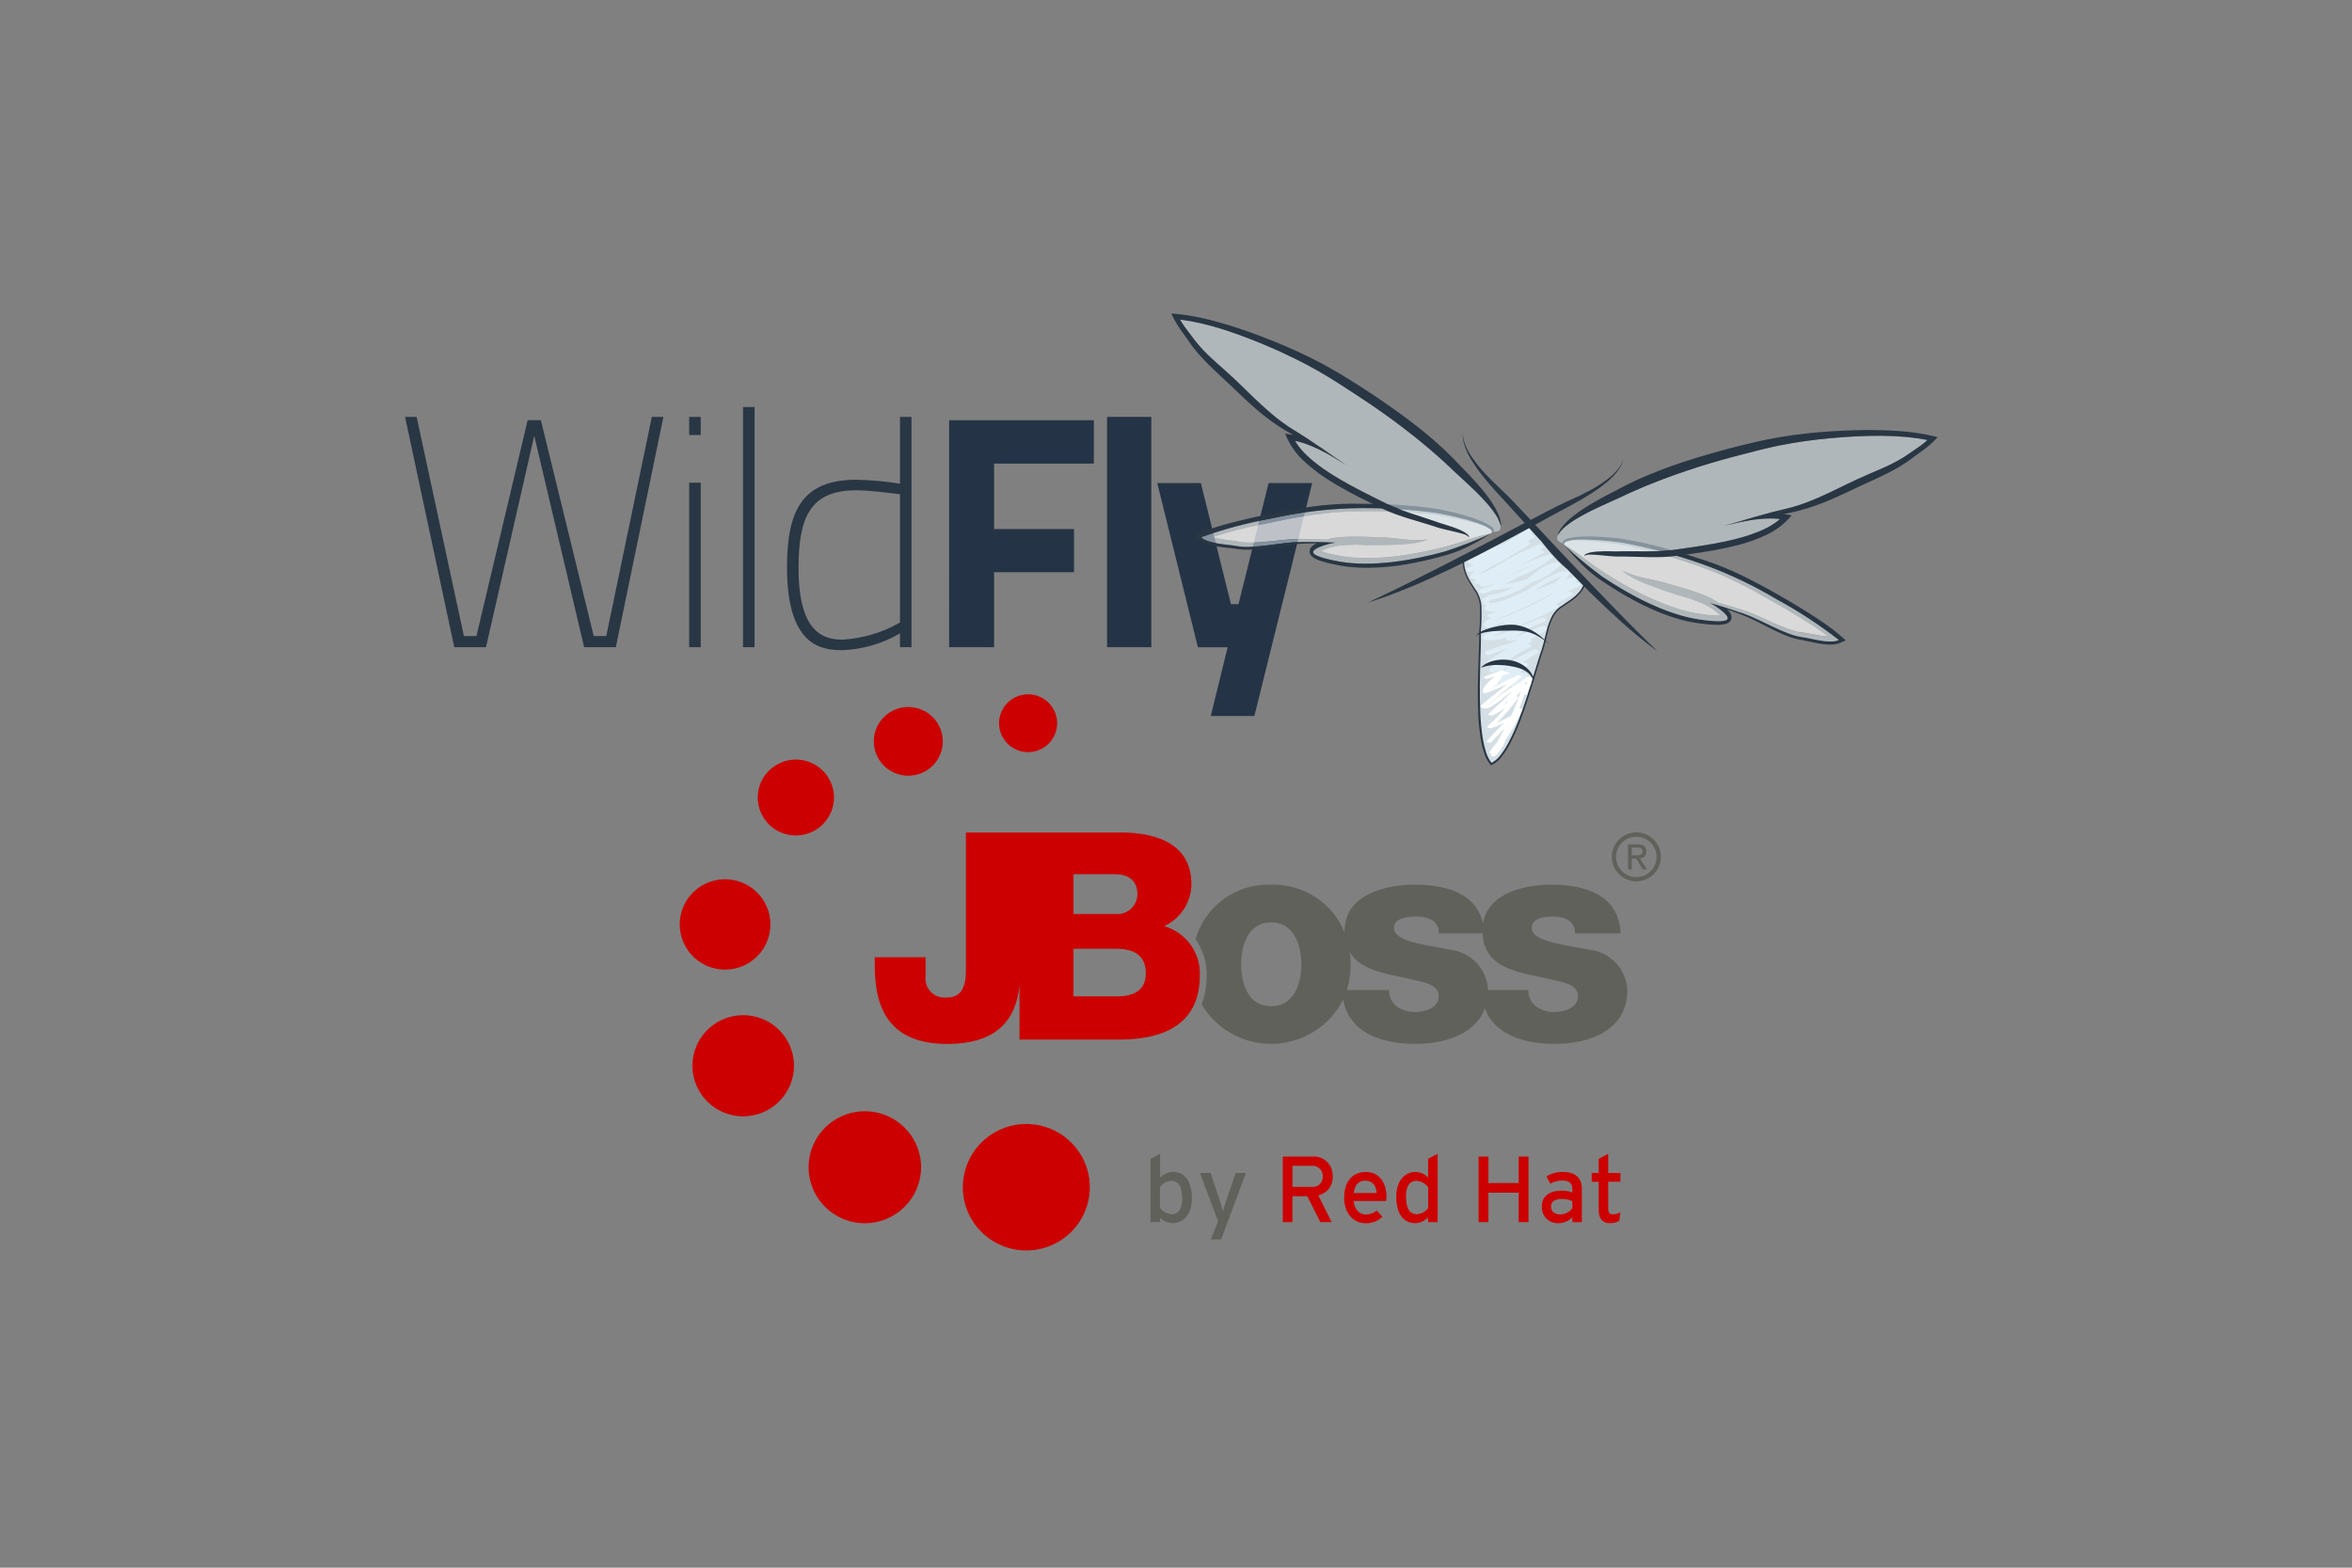 <svg width="180" height="120" viewBox="0 0 180 120" fill="none" xmlns="http://www.w3.org/2000/svg">
<rect x="0" y="0" width="180" height="120" fill="#808080" stroke="none"/>
<path d="M100.889 91.495L101.914 93.546H101.046L100.046 91.563H98.911V93.549H98.173V88.529H100.375C100.584 88.505 100.795 88.526 100.994 88.592C101.193 88.657 101.376 88.765 101.529 88.907C101.683 89.05 101.804 89.224 101.883 89.417C101.963 89.611 101.999 89.819 101.99 90.028C102.017 90.364 101.919 90.698 101.717 90.968C101.514 91.238 101.22 91.425 100.889 91.495V91.495ZM100.378 89.237H98.914V90.851H100.378C100.49 90.865 100.603 90.855 100.71 90.82C100.817 90.786 100.915 90.728 100.997 90.651C101.079 90.574 101.142 90.48 101.183 90.376C101.224 90.271 101.241 90.159 101.233 90.047C101.239 89.936 101.222 89.824 101.18 89.72C101.139 89.616 101.076 89.522 100.994 89.446C100.913 89.369 100.816 89.31 100.709 89.275C100.603 89.239 100.49 89.227 100.378 89.239V89.237ZM106.084 91.929H103.594C103.674 92.652 104.082 92.965 104.541 92.965C104.84 92.96 105.129 92.854 105.359 92.664L105.797 93.137C105.626 93.304 105.422 93.433 105.199 93.519C104.975 93.604 104.737 93.642 104.498 93.632C103.618 93.632 102.869 92.922 102.869 91.675C102.869 90.4 103.543 89.71 104.519 89.71C105.588 89.71 106.106 90.577 106.106 91.595C106.106 91.727 106.091 91.85 106.084 91.929V91.929ZM104.469 90.373C103.974 90.373 103.669 90.716 103.607 91.318H105.358C105.326 90.803 105.079 90.373 104.469 90.373ZM109.291 93.549V93.19C109.033 93.458 108.68 93.615 108.308 93.628C107.497 93.628 106.858 93.04 106.858 91.605C106.858 90.315 107.562 89.706 108.344 89.706C108.523 89.71 108.699 89.751 108.862 89.825C109.025 89.899 109.171 90.005 109.292 90.136V88.701L110.024 88.321V93.549H109.291ZM109.298 90.882C109.196 90.741 109.065 90.624 108.913 90.538C108.761 90.453 108.592 90.401 108.418 90.387C107.887 90.387 107.6 90.785 107.6 91.582C107.6 92.529 107.902 92.944 108.447 92.944C108.616 92.931 108.78 92.882 108.927 92.799C109.075 92.717 109.202 92.603 109.301 92.466L109.298 90.882ZM116.224 93.549V91.297H113.912V93.549H113.159V88.529H113.912V90.557H116.224V88.529H116.977V93.55L116.224 93.549ZM120.334 93.549V93.176C120.064 93.457 119.692 93.619 119.302 93.628C119.129 93.641 118.957 93.617 118.794 93.558C118.632 93.499 118.484 93.407 118.361 93.287C118.237 93.167 118.141 93.022 118.078 92.862C118.015 92.702 117.987 92.53 117.995 92.358C117.995 91.519 118.641 91.139 119.495 91.139C119.782 91.129 120.068 91.177 120.334 91.283V91.003C120.334 90.594 120.083 90.365 119.624 90.365C119.281 90.355 118.941 90.438 118.641 90.604L118.354 90.047C118.742 89.811 119.191 89.694 119.646 89.71C120.486 89.71 121.06 90.118 121.06 90.972V93.553L120.334 93.549ZM120.334 91.943C120.065 91.82 119.77 91.763 119.474 91.777C119 91.777 118.698 91.993 118.698 92.335C118.698 92.707 118.938 92.959 119.423 92.959C119.601 92.953 119.776 92.907 119.934 92.824C120.092 92.741 120.229 92.624 120.334 92.481V91.944V91.943ZM123.923 93.455C123.7 93.573 123.45 93.632 123.198 93.627C122.674 93.627 122.35 93.308 122.35 92.631V90.459H121.813V89.785H122.35V88.706L123.076 88.319V89.782H124.009V90.456H123.076V92.499C123.076 92.851 123.19 92.951 123.463 92.951C123.655 92.946 123.842 92.894 124.009 92.801L123.923 93.455ZM89.09 70.894C89.706 70.613 90.23 70.163 90.6 69.597C90.97 69.031 91.171 68.373 91.18 67.698C91.18 64.388 88.178 63.676 85.443 63.723H73.923V74.291C73.923 75.826 73.388 76.357 72.434 76.357C72.216 76.38 71.996 76.353 71.79 76.279C71.583 76.205 71.396 76.086 71.243 75.93C71.089 75.774 70.972 75.586 70.902 75.379C70.831 75.172 70.808 74.952 70.834 74.736V73.272H66.945V73.957C66.945 77.492 68.305 79.909 72.502 79.909C75.93 79.909 77.742 78.395 78.022 75.398V79.576H85.646C89.046 79.576 91.826 78.423 91.826 74.648C91.856 73.808 91.603 72.981 91.108 72.301C90.612 71.62 89.901 71.125 89.09 70.894V70.894ZM82.155 66.918H85.355C86.223 66.918 87.046 67.298 87.046 68.451C87.043 68.664 86.997 68.874 86.909 69.068C86.821 69.263 86.694 69.436 86.535 69.579C86.376 69.721 86.189 69.829 85.986 69.895C85.783 69.962 85.568 69.986 85.355 69.965H82.155V66.918ZM85.466 76.269H82.155V72.625H85.466C86.712 72.625 87.69 73.093 87.69 74.489C87.69 75.801 86.778 76.269 85.466 76.269ZM83.406 90.864C83.403 89.907 83.116 88.972 82.58 88.178C82.045 87.383 81.285 86.765 80.396 86.4C79.508 86.036 78.531 85.942 77.589 86.13C76.647 86.318 75.782 86.78 75.103 87.457C74.425 88.135 73.963 88.998 73.777 89.937C73.59 90.875 73.687 91.848 74.055 92.732C74.423 93.616 75.046 94.372 75.845 94.903C76.644 95.435 77.583 95.719 78.544 95.719C79.835 95.717 81.072 95.204 81.984 94.294C82.895 93.384 83.407 92.15 83.406 90.864V90.864ZM70.492 89.333C70.489 88.485 70.234 87.658 69.759 86.955C69.284 86.251 68.611 85.704 67.824 85.382C67.037 85.06 66.172 84.977 65.338 85.144C64.504 85.311 63.739 85.721 63.138 86.321C62.538 86.921 62.129 87.685 61.964 88.516C61.799 89.348 61.885 90.209 62.211 90.992C62.538 91.774 63.089 92.443 63.797 92.914C64.504 93.384 65.336 93.636 66.186 93.636C66.753 93.635 67.314 93.523 67.837 93.306C68.359 93.09 68.835 92.772 69.234 92.373C69.634 91.973 69.951 91.499 70.167 90.977C70.383 90.456 70.493 89.897 70.492 89.333V89.333ZM60.766 81.564C60.763 80.799 60.532 80.051 60.103 79.417C59.674 78.782 59.066 78.288 58.355 77.997C57.644 77.707 56.863 77.632 56.11 77.784C55.357 77.935 54.666 78.305 54.124 78.847C53.581 79.39 53.213 80.08 53.065 80.831C52.916 81.582 52.994 82.359 53.289 83.066C53.584 83.772 54.083 84.376 54.722 84.801C55.361 85.225 56.112 85.451 56.881 85.451C57.392 85.45 57.899 85.349 58.371 85.153C58.843 84.958 59.272 84.671 59.633 84.31C59.993 83.949 60.279 83.521 60.474 83.049C60.668 82.578 60.767 82.073 60.766 81.564V81.564ZM58.961 70.751C58.959 70.068 58.753 69.4 58.37 68.834C57.988 68.266 57.445 67.825 56.81 67.565C56.176 67.305 55.478 67.239 54.806 67.373C54.133 67.508 53.516 67.838 53.032 68.322C52.548 68.806 52.218 69.423 52.086 70.093C51.953 70.763 52.023 71.458 52.286 72.089C52.549 72.72 52.994 73.259 53.565 73.638C54.135 74.017 54.806 74.219 55.492 74.219C55.949 74.219 56.401 74.129 56.822 73.954C57.244 73.78 57.626 73.524 57.949 73.202C58.271 72.88 58.526 72.498 58.7 72.077C58.873 71.656 58.962 71.206 58.961 70.751V70.751ZM63.826 61.041C63.824 60.467 63.652 59.906 63.331 59.429C63.01 58.952 62.554 58.58 62.021 58.361C61.487 58.143 60.901 58.086 60.336 58.199C59.77 58.312 59.251 58.589 58.844 58.995C58.437 59.402 58.16 59.92 58.048 60.483C57.936 61.047 57.994 61.63 58.215 62.161C58.436 62.691 58.809 63.145 59.289 63.464C59.769 63.783 60.332 63.953 60.909 63.953C61.683 63.952 62.425 63.644 62.972 63.098C63.519 62.552 63.826 61.812 63.826 61.041V61.041ZM72.153 56.74C72.151 56.221 71.995 55.713 71.704 55.282C71.413 54.85 71 54.514 70.518 54.317C70.035 54.119 69.504 54.068 68.993 54.17C68.481 54.273 68.012 54.524 67.643 54.892C67.275 55.26 67.024 55.728 66.923 56.238C66.822 56.748 66.874 57.276 67.075 57.757C67.275 58.237 67.613 58.647 68.047 58.935C68.481 59.224 68.991 59.378 69.513 59.378C69.86 59.378 70.204 59.31 70.525 59.177C70.846 59.044 71.137 58.85 71.382 58.605C71.628 58.36 71.822 58.069 71.954 57.749C72.086 57.429 72.154 57.086 72.153 56.74V56.74ZM80.902 55.352C80.901 54.915 80.769 54.487 80.524 54.124C80.278 53.762 79.931 53.479 79.524 53.313C79.118 53.147 78.671 53.105 78.241 53.191C77.81 53.278 77.415 53.49 77.105 53.8C76.796 54.11 76.585 54.505 76.501 54.934C76.416 55.364 76.461 55.808 76.63 56.212C76.8 56.616 77.085 56.961 77.451 57.203C77.817 57.445 78.246 57.574 78.686 57.573C78.978 57.572 79.266 57.514 79.536 57.402C79.805 57.29 80.05 57.126 80.256 56.92C80.462 56.714 80.625 56.469 80.736 56.2C80.847 55.931 80.903 55.643 80.902 55.352V55.352Z" fill="#CC0000"/>
<path d="M121.611 72.694C119.877 72.318 117.228 72.118 117.228 71.028C117.228 70.231 118.231 70.162 118.851 70.162C119.27 70.145 119.685 70.245 120.051 70.45C120.214 70.558 120.345 70.707 120.431 70.883C120.516 71.058 120.553 71.253 120.537 71.448H124.028C123.894 68.452 121.248 67.718 118.718 67.718C116.611 67.718 113.873 68.373 113.495 70.691C112.977 68.33 110.588 67.718 108.288 67.718C106.02 67.718 102.901 68.474 102.901 71.25C102.901 71.299 102.908 71.341 102.909 71.389C102.461 70.276 101.681 69.326 100.674 68.67C99.667 68.013 98.481 67.681 97.278 67.718C95.984 67.668 94.71 68.053 93.661 68.81C92.612 69.567 91.849 70.653 91.493 71.894C92.064 72.698 92.363 73.663 92.346 74.648C92.357 75.409 92.226 76.166 91.959 76.879C92.522 77.83 93.331 78.613 94.303 79.145C95.274 79.677 96.372 79.939 97.48 79.902C98.588 79.866 99.665 79.533 100.599 78.938C101.534 78.343 102.29 77.509 102.788 76.523C103.281 79.137 105.841 79.906 108.348 79.906C110.504 79.906 112.884 79.2 113.636 77.2C114.416 79.272 116.734 79.906 119.01 79.906C121.61 79.906 124.545 78.886 124.545 75.798C124.51 75.016 124.195 74.273 123.656 73.703C123.118 73.134 122.392 72.775 121.611 72.694V72.694ZM97.28 77.023C95.52 77.023 94.988 75.293 94.988 73.825C94.988 72.358 95.522 70.604 97.28 70.604C99.037 70.604 99.591 72.362 99.591 73.825C99.591 75.289 99.035 77.023 97.28 77.023ZM108.328 77.465C107.83 77.483 107.339 77.343 106.926 77.066C106.726 76.917 106.566 76.723 106.457 76.499C106.349 76.275 106.296 76.029 106.303 75.78H103.077C103.273 75.147 103.371 74.487 103.37 73.825C103.368 73.509 103.344 73.195 103.299 72.883C104.183 74.406 106.401 74.556 108.259 75.024C108.923 75.178 110.103 75.359 110.103 76.244C110.105 77.157 109.058 77.465 108.328 77.465V77.465ZM118.988 77.465C118.491 77.483 118.001 77.343 117.588 77.066C117.388 76.917 117.228 76.722 117.119 76.499C117.011 76.275 116.958 76.028 116.964 75.78H113.885C113.846 75.001 113.529 74.262 112.991 73.696C112.453 73.13 111.729 72.774 110.951 72.693C109.218 72.317 106.684 72.118 106.684 71.027C106.684 70.23 107.804 70.161 108.423 70.161C108.842 70.144 109.257 70.244 109.623 70.449C109.786 70.557 109.917 70.706 110.003 70.882C110.088 71.057 110.125 71.252 110.109 71.447H113.461C113.596 74.355 116.597 74.436 118.924 75.025C119.588 75.178 120.764 75.359 120.764 76.245C120.765 77.157 119.72 77.465 118.988 77.465V77.465ZM124.885 65.72H125.222L125.725 66.553H126.053L125.506 65.707C125.574 65.707 125.641 65.693 125.703 65.666C125.765 65.639 125.821 65.6 125.867 65.55C125.913 65.501 125.949 65.443 125.972 65.38C125.995 65.316 126.005 65.249 126 65.182C126 64.799 125.778 64.634 125.325 64.634H124.593V66.553H124.883L124.885 65.72ZM124.885 65.471V64.875H125.285C125.483 64.875 125.704 64.921 125.704 65.159C125.704 65.454 125.483 65.471 125.237 65.471H124.885Z" fill="#61615C"/>
<path d="M127.113 65.597C127.111 65.968 127 66.329 126.792 66.637C126.585 66.945 126.29 67.184 125.946 67.325C125.602 67.466 125.224 67.502 124.859 67.429C124.494 67.356 124.159 67.176 123.897 66.914C123.634 66.651 123.456 66.317 123.384 65.954C123.311 65.59 123.349 65.213 123.492 64.871C123.635 64.529 123.876 64.236 124.186 64.031C124.495 63.825 124.859 63.715 125.231 63.715C125.479 63.716 125.724 63.764 125.953 63.859C126.181 63.954 126.389 64.093 126.564 64.267C126.738 64.442 126.877 64.65 126.971 64.878C127.065 65.106 127.113 65.35 127.113 65.597V65.597ZM125.231 64.05C124.924 64.049 124.624 64.139 124.368 64.308C124.112 64.477 123.913 64.718 123.795 65C123.677 65.282 123.645 65.593 123.704 65.893C123.763 66.193 123.911 66.469 124.127 66.686C124.344 66.902 124.62 67.05 124.921 67.11C125.222 67.17 125.534 67.14 125.818 67.024C126.101 66.907 126.344 66.709 126.515 66.455C126.686 66.201 126.777 65.903 126.777 65.597C126.778 65.394 126.739 65.193 126.662 65.005C126.584 64.817 126.471 64.646 126.327 64.502C126.183 64.359 126.013 64.244 125.825 64.166C125.637 64.088 125.435 64.047 125.231 64.047V64.05ZM89.73 93.627C89.551 93.622 89.375 93.582 89.212 93.508C89.049 93.434 88.903 93.329 88.782 93.197V93.549H88.05V88.701L88.782 88.321V90.141C89.04 89.873 89.393 89.716 89.766 89.703C90.577 89.703 91.215 90.291 91.215 91.726C91.215 93.018 90.512 93.627 89.73 93.627V93.627ZM89.629 90.387C89.46 90.4 89.296 90.449 89.149 90.531C89.001 90.614 88.874 90.728 88.775 90.865V92.452C88.877 92.593 89.009 92.71 89.16 92.795C89.312 92.881 89.481 92.932 89.655 92.946C90.186 92.946 90.474 92.548 90.474 91.751C90.476 90.803 90.175 90.387 89.629 90.387V90.387ZM93.454 94.875H92.672L93.217 93.477L91.831 89.784H92.642L93.26 91.627C93.374 91.957 93.547 92.516 93.59 92.723C93.654 92.502 93.812 91.964 93.927 91.641L94.567 89.784H95.35L93.454 94.875Z" fill="#61615C"/>
<path d="M31.886 31.912L35.502 48.684H36.462L40.382 32.164H41.393L45.438 48.684H46.398L49.886 31.912H50.771L47.13 49.541H44.704L40.886 33.347L37.194 49.541H34.766L31 31.912H31.886ZM52.742 31.912H53.627V33.297H52.742V31.912ZM52.742 36.948H53.627V49.539H52.742V36.948ZM56.863 31.156H57.748V49.541H56.863V31.156ZM69.757 49.541H68.877V48.483C67.546 49.262 66.044 49.703 64.502 49.767C62.934 49.767 60.23 49.541 60.23 43.421C60.23 39.089 61.393 36.722 65.539 36.722C66.657 36.747 67.772 36.848 68.877 37.024V31.912H69.757V49.541ZM68.877 47.652V37.83C68.219 37.755 66.525 37.528 65.539 37.528C61.949 37.528 61.114 39.669 61.114 43.496C61.114 48.508 63.086 48.961 64.502 48.961C66.041 48.868 67.537 48.419 68.873 47.652H68.877Z" fill="#293644"/>
<path d="M72.638 32.164H83.713V35.488H76.077V40.499H82.196V43.798H76.077V49.541H72.637L72.638 32.164ZM84.723 31.912H88.111V49.541H84.723V31.912ZM91.903 36.974L94.204 46.242H94.785L97.086 36.974H100.423L95.999 54.804H92.662L93.951 49.545H91.676L88.566 36.974H91.903Z" fill="#243446"/>
<path opacity="0.7" d="M113.152 40.118C112.709 39.989 112.262 39.876 111.812 39.779C111.586 39.726 111.359 39.678 111.131 39.635C110.904 39.588 110.676 39.544 110.448 39.502C110.335 39.483 110.219 39.462 110.109 39.445L109.765 39.4C109.533 39.369 109.298 39.334 109.069 39.314C108.841 39.294 108.61 39.265 108.376 39.249L107.677 39.198C107.209 39.175 106.74 39.15 106.268 39.141C106.033 39.133 105.797 39.13 105.561 39.128C105.325 39.126 105.089 39.122 104.852 39.128C104.381 39.128 103.898 39.137 103.433 39.149L102.713 39.18L102.013 39.234L101.306 39.308C101.066 39.335 100.834 39.368 100.598 39.397C100.126 39.464 99.654 39.539 99.181 39.623C98.709 39.706 98.236 39.797 97.761 39.895C96.809 40.085 95.857 40.284 94.912 40.515C94.438 40.631 93.967 40.754 93.502 40.891C93.262 40.962 93.022 41.036 92.782 41.118C92.869 41.144 92.958 41.168 93.049 41.188C93.379 41.263 93.729 41.306 94.089 41.354C94.268 41.377 94.45 41.403 94.637 41.433L94.906 41.483L95.023 41.5L95.146 41.514C95.489 41.54 95.834 41.542 96.177 41.52C96.877 41.483 97.585 41.391 98.299 41.32C98.656 41.286 99.019 41.254 99.382 41.248C99.569 41.248 99.741 41.253 99.921 41.255L100.453 41.266C100.809 41.276 101.163 41.288 101.517 41.306H101.534C101.562 41.298 101.591 41.288 101.619 41.281L101.707 41.257L101.803 41.234C101.868 41.217 101.932 41.207 101.996 41.193C102.123 41.17 102.249 41.152 102.373 41.138C102.624 41.111 102.871 41.097 103.116 41.089C103.604 41.074 104.083 41.083 104.561 41.095C105.038 41.107 105.509 41.121 105.979 41.142C106.449 41.164 106.917 41.231 107.386 41.28C107.851 41.336 108.321 41.354 108.789 41.332L109.307 41.304L108.817 41.452C108.481 41.543 108.137 41.602 107.79 41.629C107.446 41.663 107.101 41.684 106.755 41.699C106.061 41.728 105.365 41.735 104.665 41.726C104.388 41.72 104.105 41.71 103.83 41.691C103.377 41.694 102.923 41.72 102.473 41.771C102.363 41.786 102.254 41.804 102.146 41.825C102.093 41.838 102.041 41.848 101.986 41.862L101.906 41.883L101.826 41.907C101.614 41.968 101.406 42.042 101.203 42.13C101.165 42.146 101.128 42.166 101.093 42.183C101.173 42.216 101.253 42.246 101.344 42.275C101.553 42.34 101.778 42.394 102.004 42.444C102.344 42.517 102.687 42.578 103.033 42.625C103.138 42.637 103.259 42.651 103.372 42.663C103.83 42.707 104.291 42.726 104.752 42.72C105.213 42.716 105.675 42.693 106.134 42.652C107.051 42.569 107.963 42.436 108.865 42.253C109.315 42.162 109.761 42.062 110.203 41.952L110.534 41.867L110.86 41.779C111.086 41.722 111.289 41.656 111.504 41.596C111.931 41.464 112.357 41.319 112.793 41.181C113.228 41.038 113.671 40.92 114.121 40.828L114.157 40.772C114.198 40.673 114.141 40.57 114.014 40.468C113.94 40.42 113.863 40.378 113.782 40.343C113.576 40.257 113.366 40.181 113.152 40.118V40.118ZM121.973 43.284C122.157 43.409 122.329 43.535 122.527 43.66L122.808 43.846L123.095 44.031C123.479 44.275 123.87 44.51 124.269 44.737C125.067 45.194 125.89 45.606 126.734 45.973C127.157 46.157 127.589 46.321 128.024 46.473C128.459 46.623 128.903 46.749 129.352 46.851C129.464 46.875 129.577 46.903 129.686 46.921C129.795 46.94 129.912 46.963 130.03 46.982C130.253 47.017 130.491 47.049 130.719 47.074C130.947 47.098 131.18 47.117 131.399 47.12C131.492 47.12 131.582 47.12 131.665 47.113C131.637 47.083 131.608 47.055 131.578 47.027C131.414 46.88 131.24 46.745 131.058 46.621L130.986 46.571L130.921 46.528C130.877 46.498 130.83 46.472 130.785 46.443C130.688 46.389 130.591 46.338 130.492 46.289C130.29 46.191 130.078 46.103 129.862 46.019C129.646 45.934 129.444 45.859 129.231 45.787C128.961 45.717 128.692 45.64 128.425 45.557C127.761 45.348 127.103 45.12 126.451 44.875C126.127 44.753 125.807 44.622 125.491 44.482C125.171 44.348 124.864 44.184 124.574 43.992L124.156 43.698L124.636 43.887C125.073 44.055 125.523 44.186 125.982 44.279C126.442 44.379 126.908 44.465 127.361 44.59C127.815 44.716 128.266 44.855 128.721 44.989C129.177 45.123 129.637 45.269 130.094 45.438C130.324 45.522 130.554 45.612 130.782 45.717C130.897 45.77 131.01 45.826 131.124 45.889C131.181 45.921 131.237 45.952 131.293 45.987L131.377 46.04L131.453 46.09C131.478 46.106 131.502 46.124 131.526 46.14L131.542 46.144C131.885 46.239 132.225 46.339 132.565 46.442L133.074 46.601C133.244 46.655 133.409 46.703 133.586 46.76C133.933 46.881 134.264 47.023 134.592 47.168C135.248 47.46 135.889 47.77 136.542 48.025C136.861 48.154 137.188 48.261 137.522 48.344L137.643 48.369L137.76 48.39L138.031 48.427C138.218 48.455 138.399 48.489 138.577 48.521C138.933 48.589 139.279 48.659 139.617 48.691C139.709 48.701 139.801 48.706 139.891 48.708C139.693 48.557 139.491 48.411 139.284 48.268C138.884 47.992 138.477 47.728 138.065 47.471C137.24 46.959 136.404 46.464 135.557 45.987C135.138 45.746 134.718 45.511 134.296 45.282C133.874 45.053 133.45 44.833 133.023 44.622C132.809 44.52 132.596 44.415 132.383 44.316L131.736 44.022L131.089 43.751L130.417 43.496C129.981 43.337 129.525 43.178 129.078 43.031C128.855 42.951 128.629 42.882 128.404 42.81C128.179 42.739 127.955 42.666 127.729 42.6C127.279 42.46 126.827 42.337 126.374 42.211L125.695 42.04C125.469 41.982 125.242 41.937 125.017 41.88C124.791 41.824 124.559 41.786 124.329 41.742L123.989 41.677C123.878 41.658 123.762 41.642 123.649 41.625C123.189 41.563 122.728 41.506 122.267 41.456C121.809 41.407 121.349 41.374 120.889 41.358C120.662 41.349 120.435 41.354 120.209 41.371C120.122 41.38 120.035 41.395 119.95 41.416C119.797 41.474 119.71 41.553 119.718 41.66L119.735 41.725C120.133 41.953 120.516 42.205 120.884 42.478C121.252 42.754 121.609 43.026 121.973 43.284V43.284Z" fill="white"/>
<path opacity="0.5" d="M103.387 38.902C101.353 38.97 99.329 39.229 97.343 39.675C95.496 40.007 93.68 40.49 91.914 41.121C92.486 41.641 93.869 41.644 94.664 41.794C95.958 42.038 98.104 41.499 99.456 41.486C100.384 41.476 101.296 41.477 102.206 41.528C102.046 41.55 101.887 41.581 101.73 41.622C101.417 41.709 100.45 41.977 100.51 42.283C100.577 42.633 102.197 42.92 102.51 42.978C104.983 43.421 108.073 42.905 110.598 42.207C111.8 41.817 112.978 41.359 114.126 40.833C113.677 40.925 113.234 41.044 112.798 41.187C112.362 41.324 111.937 41.47 111.51 41.601C111.295 41.662 111.092 41.727 110.866 41.785L110.54 41.873L110.209 41.958C109.767 42.068 109.321 42.169 108.871 42.259C107.969 42.441 107.057 42.574 106.14 42.657C105.68 42.7 105.218 42.72 104.758 42.726C104.297 42.731 103.836 42.712 103.378 42.668C103.265 42.656 103.147 42.646 103.038 42.63C102.93 42.614 102.811 42.598 102.693 42.579C102.47 42.542 102.234 42.499 102.01 42.449C101.785 42.399 101.559 42.346 101.35 42.28C101.265 42.254 101.181 42.223 101.099 42.189C101.134 42.171 101.17 42.152 101.209 42.135C101.411 42.048 101.62 41.974 101.832 41.913L101.912 41.888L101.992 41.867C102.042 41.853 102.095 41.844 102.152 41.831C102.258 41.81 102.367 41.791 102.478 41.777C102.701 41.747 102.93 41.73 103.162 41.718C103.394 41.706 103.61 41.7 103.836 41.697C104.115 41.715 104.396 41.726 104.671 41.731C105.37 41.741 106.066 41.731 106.761 41.704C107.106 41.69 107.452 41.667 107.796 41.634C108.143 41.608 108.487 41.549 108.822 41.458L109.313 41.31L108.794 41.338C108.326 41.359 107.857 41.342 107.392 41.286C106.923 41.236 106.454 41.172 105.985 41.148C105.515 41.124 105.042 41.115 104.566 41.101C104.09 41.087 103.606 41.079 103.122 41.095C102.877 41.102 102.63 41.116 102.379 41.144C102.254 41.157 102.129 41.176 102.002 41.199C101.938 41.212 101.874 41.223 101.809 41.24L101.713 41.263L101.625 41.287C101.597 41.294 101.568 41.303 101.54 41.311H101.523C101.169 41.294 100.814 41.281 100.459 41.272L99.926 41.26C99.747 41.26 99.575 41.252 99.388 41.254C99.022 41.26 98.662 41.291 98.305 41.326C97.59 41.397 96.883 41.485 96.183 41.526C95.84 41.547 95.495 41.545 95.152 41.519L95.029 41.506L94.912 41.489L94.642 41.439C94.456 41.407 94.274 41.381 94.095 41.359C93.736 41.311 93.386 41.268 93.055 41.193C92.965 41.174 92.876 41.15 92.788 41.123C93.028 41.044 93.264 40.964 93.508 40.896C93.973 40.76 94.444 40.636 94.918 40.521C95.863 40.29 96.814 40.09 97.767 39.9C98.241 39.804 98.714 39.713 99.187 39.628C99.66 39.543 100.133 39.468 100.604 39.403C100.844 39.373 101.074 39.341 101.312 39.313L102.018 39.239L102.719 39.185L103.439 39.154C103.912 39.141 104.385 39.134 104.858 39.133H105.567C105.803 39.133 106.039 39.138 106.274 39.146C106.746 39.156 107.214 39.181 107.682 39.204L108.382 39.255C108.616 39.27 108.844 39.299 109.075 39.32C109.306 39.341 109.538 39.375 109.77 39.405L110.115 39.451C110.225 39.467 110.341 39.488 110.454 39.508C110.682 39.549 110.91 39.594 111.137 39.64C111.364 39.687 111.592 39.733 111.818 39.785C112.268 39.882 112.715 39.995 113.158 40.124C113.375 40.187 113.589 40.263 113.798 40.35C113.878 40.386 113.956 40.427 114.03 40.475C113.337 39.918 110.549 39.353 110.05 39.272C107.844 38.963 105.615 38.839 103.387 38.902V38.902Z" fill="#E1EEF4"/>
<path d="M114.32 40.528C114.29 40.468 114.249 40.413 114.199 40.369C114.106 40.286 114.005 40.214 113.897 40.153C113.69 40.034 113.474 39.931 113.251 39.845C112.811 39.673 112.362 39.525 111.907 39.4C111.452 39.273 110.994 39.16 110.531 39.062C110.414 39.037 110.297 39.014 110.179 38.992L109.827 38.937C109.594 38.902 109.364 38.863 109.125 38.838C108.886 38.812 108.65 38.778 108.413 38.758L107.703 38.694C107.228 38.66 106.753 38.626 106.276 38.608C106.036 38.595 105.796 38.588 105.56 38.58C105.324 38.573 105.08 38.565 104.84 38.564C104.36 38.555 103.887 38.554 103.4 38.557L102.68 38.574L101.946 38.616L101.219 38.68C100.979 38.706 100.739 38.738 100.493 38.767C100.013 38.832 99.527 38.906 99.047 38.988C98.568 39.071 98.087 39.16 97.607 39.254C97.127 39.348 96.647 39.45 96.167 39.553C95.687 39.657 95.207 39.771 94.727 39.89C94.247 40.008 93.767 40.137 93.287 40.279C92.798 40.421 92.317 40.589 91.847 40.785L91.391 40.98L91.752 41.299C91.921 41.442 92.115 41.554 92.323 41.629C92.511 41.697 92.704 41.751 92.9 41.788C93.267 41.858 93.638 41.909 94.01 41.942C94.19 41.959 94.367 41.977 94.538 42L94.801 42.039C94.847 42.046 94.903 42.052 94.953 42.057L95.1 42.069C95.476 42.088 95.852 42.078 96.226 42.039C96.958 41.967 97.666 41.843 98.363 41.742C98.712 41.693 99.06 41.648 99.403 41.628C99.745 41.608 100.109 41.603 100.459 41.594H100.742C100.663 41.632 100.587 41.676 100.516 41.727C100.431 41.786 100.358 41.86 100.302 41.946C100.259 42.014 100.234 42.09 100.227 42.169C100.225 42.192 100.225 42.215 100.227 42.238V42.29L100.233 42.317V42.327C100.237 42.34 100.241 42.354 100.246 42.367C100.254 42.391 100.265 42.414 100.277 42.436C100.336 42.536 100.418 42.621 100.517 42.682C100.583 42.725 100.652 42.764 100.723 42.797C100.847 42.853 100.973 42.902 101.102 42.943C101.348 43.023 101.59 43.086 101.831 43.142C102.071 43.197 102.311 43.246 102.557 43.291C102.675 43.312 102.792 43.332 102.922 43.35C103.051 43.367 103.169 43.382 103.293 43.397C103.783 43.446 104.275 43.468 104.767 43.461C105.252 43.454 105.736 43.428 106.218 43.382C106.458 43.358 106.698 43.33 106.933 43.302C107.168 43.274 107.405 43.232 107.639 43.191C108.566 43.032 109.484 42.825 110.389 42.571L110.725 42.477L110.767 42.464L110.814 42.45L110.894 42.424L111.054 42.371C111.269 42.306 111.495 42.212 111.713 42.132C112.135 41.954 112.547 41.752 112.947 41.528C113.34 41.308 113.728 41.086 114.11 40.843C112.961 41.368 111.783 41.827 110.582 42.217C108.056 42.915 104.967 43.43 102.494 42.987C102.174 42.93 100.557 42.642 100.494 42.292C100.437 41.986 101.4 41.718 101.714 41.632C101.87 41.591 102.029 41.559 102.19 41.538C101.274 41.493 100.356 41.479 99.439 41.495C98.088 41.508 95.942 42.048 94.647 41.804C93.852 41.653 92.469 41.651 91.897 41.13C93.664 40.5 95.48 40.016 97.327 39.684C99.313 39.239 101.336 38.98 103.371 38.911C105.596 38.848 107.823 38.972 110.027 39.28C110.526 39.36 113.314 39.926 114.007 40.483C114.023 40.494 114.041 40.503 114.056 40.514C114.094 40.541 114.127 40.573 114.155 40.61C114.166 40.625 114.174 40.642 114.178 40.66C114.178 40.666 114.178 40.673 114.178 40.679L114.171 40.715L114.307 40.758C114.314 40.744 114.319 40.729 114.323 40.714C114.328 40.693 114.33 40.672 114.329 40.651C114.336 40.61 114.333 40.568 114.32 40.528V40.528ZM140.889 48.69C140.507 48.358 140.106 48.048 139.689 47.76C139.279 47.474 138.863 47.203 138.445 46.937C138.027 46.672 137.607 46.417 137.184 46.165C136.762 45.913 136.342 45.667 135.915 45.429C135.489 45.191 135.064 44.951 134.635 44.724C134.207 44.498 133.772 44.273 133.334 44.06C133.113 43.957 132.895 43.851 132.673 43.75L132.003 43.461L131.319 43.19L130.643 42.95C130.178 42.791 129.73 42.646 129.27 42.503C129.043 42.428 128.813 42.362 128.584 42.293C128.355 42.224 128.127 42.156 127.896 42.093C127.438 41.964 126.978 41.842 126.515 41.727L125.82 41.567C125.589 41.514 125.352 41.47 125.119 41.421C124.885 41.373 124.654 41.334 124.423 41.295L124.071 41.236C123.948 41.219 123.831 41.205 123.713 41.192C123.244 41.139 122.773 41.102 122.302 41.08C121.83 41.056 121.358 41.056 120.886 41.08C120.647 41.092 120.409 41.122 120.175 41.169C120.053 41.193 119.934 41.23 119.82 41.279C119.757 41.307 119.7 41.346 119.652 41.394C119.626 41.422 119.605 41.454 119.591 41.49C119.583 41.509 119.579 41.529 119.578 41.55C119.576 41.566 119.576 41.581 119.578 41.597H119.721C119.721 41.585 119.721 41.563 119.726 41.561L119.735 41.542C119.745 41.527 119.757 41.514 119.772 41.503C119.811 41.477 119.853 41.457 119.897 41.444C119.915 41.437 119.935 41.434 119.954 41.429C120.789 41.118 123.611 41.459 124.114 41.539C126.303 41.939 128.455 42.522 130.547 43.281C132.453 43.986 134.289 44.868 136.03 45.914C137.677 46.809 139.247 47.84 140.723 48.994C140.016 49.308 138.703 48.875 137.9 48.768C136.595 48.592 134.729 47.406 133.451 46.969C132.571 46.669 131.71 46.383 130.827 46.144C130.973 46.214 131.114 46.294 131.25 46.383C131.519 46.563 132.348 47.12 132.198 47.392C132.024 47.704 130.395 47.467 130.077 47.422C127.591 47.065 124.821 45.604 122.647 44.148C121.63 43.401 120.657 42.596 119.734 41.736C120.019 42.087 120.317 42.419 120.621 42.751C120.929 43.09 121.255 43.411 121.6 43.712C121.781 43.861 121.965 44.018 122.149 44.148L122.288 44.249L122.357 44.3L122.397 44.329L122.433 44.354L122.721 44.549C123.108 44.809 123.502 45.059 123.903 45.301C124.303 45.54 124.715 45.779 125.135 46.002C125.344 46.114 125.556 46.222 125.771 46.328C125.985 46.435 126.203 46.534 126.423 46.631C126.863 46.827 127.312 47.009 127.772 47.166C128.237 47.327 128.712 47.462 129.192 47.568C129.315 47.593 129.432 47.619 129.559 47.64C129.687 47.661 129.806 47.681 129.924 47.699C130.175 47.735 130.412 47.763 130.66 47.786C130.908 47.809 131.155 47.826 131.415 47.827C131.551 47.828 131.686 47.822 131.821 47.807C131.899 47.798 131.977 47.783 132.053 47.763C132.167 47.735 132.272 47.68 132.36 47.603C132.379 47.586 132.396 47.567 132.412 47.547C132.421 47.536 132.429 47.525 132.436 47.513L132.443 47.505L132.457 47.481L132.464 47.466L132.478 47.433C132.487 47.412 132.495 47.391 132.499 47.368C132.519 47.29 132.519 47.208 132.499 47.129C132.474 47.03 132.428 46.936 132.366 46.854C132.314 46.783 132.256 46.717 132.193 46.656C132.283 46.687 132.372 46.717 132.461 46.748C132.79 46.867 133.132 46.987 133.453 47.113C133.774 47.238 134.087 47.392 134.403 47.548C135.036 47.867 135.666 48.203 136.337 48.505C136.68 48.66 137.034 48.788 137.396 48.888L137.539 48.923C137.588 48.933 137.643 48.945 137.688 48.953L137.951 48.999C138.119 49.031 138.294 49.07 138.471 49.109C138.823 49.189 139.191 49.269 139.572 49.313C139.77 49.338 139.97 49.348 140.17 49.341C140.392 49.337 140.611 49.292 140.817 49.209L141.261 49.02L140.889 48.69Z" fill="#293644"/>
<path opacity="0.5" d="M130.077 47.419C130.397 47.465 132.024 47.701 132.197 47.39C132.348 47.117 131.518 46.56 131.249 46.38C131.114 46.292 130.973 46.212 130.827 46.141C131.707 46.38 132.573 46.666 133.45 46.967C134.73 47.403 136.594 48.59 137.9 48.765C138.7 48.873 140.016 49.306 140.723 48.992C139.247 47.838 137.677 46.809 136.029 45.914C134.286 44.868 132.448 43.988 130.539 43.284C128.448 42.525 126.296 41.942 124.106 41.542C123.606 41.463 120.784 41.121 119.946 41.432C120.031 41.411 120.118 41.395 120.205 41.387C120.431 41.37 120.658 41.365 120.885 41.373C121.342 41.387 121.802 41.425 122.263 41.472C122.493 41.495 122.724 41.521 122.954 41.552C123.185 41.583 123.416 41.608 123.645 41.641C123.758 41.658 123.874 41.674 123.985 41.693L124.325 41.758C124.555 41.802 124.789 41.843 125.013 41.896C125.236 41.95 125.465 41.994 125.691 42.056L126.37 42.227C126.823 42.353 127.275 42.476 127.725 42.616C127.951 42.682 128.176 42.754 128.4 42.826C128.624 42.899 128.851 42.969 129.074 43.047C129.521 43.195 129.977 43.355 130.413 43.512L131.085 43.767L131.732 44.038L132.379 44.331C132.595 44.431 132.808 44.536 133.019 44.638C133.446 44.851 133.87 45.071 134.292 45.298C134.714 45.525 135.134 45.76 135.553 46.002C136.397 46.481 137.233 46.971 138.061 47.487C138.472 47.745 138.879 48.01 139.28 48.284C139.485 48.427 139.689 48.573 139.887 48.724C139.797 48.724 139.705 48.717 139.613 48.707C139.277 48.675 138.93 48.605 138.573 48.537C138.395 48.505 138.214 48.471 138.027 48.443L137.756 48.406L137.645 48.374L137.525 48.349C137.191 48.265 136.863 48.159 136.545 48.03C135.891 47.775 135.25 47.465 134.594 47.173C134.266 47.028 133.935 46.885 133.589 46.765C133.412 46.704 133.246 46.656 133.077 46.606L132.567 46.446C132.227 46.344 131.887 46.244 131.545 46.149L131.529 46.145C131.505 46.128 131.481 46.111 131.456 46.095L131.38 46.045L131.296 45.992C131.24 45.956 131.183 45.926 131.126 45.893C131.014 45.832 130.901 45.775 130.785 45.722C130.559 45.62 130.33 45.526 130.097 45.442C129.639 45.274 129.181 45.132 128.724 44.994C128.267 44.855 127.816 44.72 127.364 44.595C126.912 44.47 126.445 44.384 125.985 44.284C125.526 44.191 125.075 44.059 124.638 43.892L124.158 43.703L124.577 43.997C124.866 44.189 125.173 44.353 125.493 44.487C125.809 44.628 126.133 44.756 126.453 44.88C127.103 45.125 127.761 45.351 128.428 45.562C128.693 45.642 128.961 45.721 129.233 45.792C129.446 45.865 129.657 45.942 129.865 46.023C130.072 46.105 130.293 46.196 130.494 46.293C130.595 46.344 130.693 46.395 130.787 46.448C130.833 46.477 130.88 46.503 130.923 46.532L130.989 46.575L131.061 46.626C131.243 46.749 131.417 46.885 131.581 47.032C131.612 47.06 131.641 47.089 131.668 47.117C131.588 47.124 131.494 47.126 131.401 47.125C131.182 47.121 130.952 47.103 130.721 47.078C130.491 47.054 130.256 47.022 130.033 46.987C129.914 46.968 129.793 46.948 129.689 46.926L129.354 46.856C128.905 46.754 128.462 46.627 128.026 46.477C127.592 46.326 127.16 46.159 126.737 45.978C125.893 45.611 125.07 45.198 124.271 44.742C123.874 44.514 123.483 44.279 123.097 44.036L122.81 43.851L122.529 43.665C122.332 43.539 122.16 43.413 121.975 43.289C121.612 43.03 121.255 42.758 120.885 42.492C120.517 42.219 120.133 41.968 119.736 41.739C120.659 42.599 121.632 43.404 122.649 44.151C124.821 45.602 127.59 47.062 130.077 47.419V47.419Z" fill="#E1EEF4"/>
<path d="M111.999 42.955C112.06 43.782 112.382 44.569 112.917 45.205C113.602 46.205 113.237 47.505 113.266 48.58C113.309 50.254 112.691 56.907 114.122 58.484H114.128C115.948 57.724 117.428 51.412 118.002 49.857C118.372 48.858 118.443 47.169 119.411 46.502C120.131 46.007 121.119 45.482 121.293 44.58L117.009 40.226C117.009 40.226 112.001 42.901 111.999 42.955V42.955Z" fill="#D4DFE5"/>
<path d="M120.616 44.59C120.497 44.641 120.376 44.694 120.261 44.749C120.414 44.654 120.561 44.549 120.7 44.434C120.86 44.303 120.564 44.151 120.448 44.178C120.246 44.224 120.048 44.277 119.847 44.337C119.944 44.213 120.024 44.078 120.087 43.934C120.155 43.775 119.927 43.685 119.808 43.705C118.556 43.918 117.695 44.767 116.587 45.317C116.043 45.59 115.477 45.821 114.897 46.007C114.817 46.029 114.742 46.051 114.665 46.074C114.516 46.112 114.365 46.141 114.212 46.16C114.153 46.18 114.089 46.177 114.033 46.151C113.976 46.125 113.932 46.078 113.91 46.02C114.081 45.918 114.272 45.851 114.47 45.824C114.989 45.693 115.496 45.516 115.984 45.296C116.419 45.103 116.831 44.863 117.212 44.578C118.026 44.33 118.766 43.886 119.366 43.284C119.492 43.153 119.163 43.045 119.086 43.055C118.441 43.173 117.845 43.478 117.373 43.931C117.208 44.071 117.042 44.199 116.873 44.321C116.547 44.426 116.215 44.515 115.886 44.592C115.657 44.644 115.426 44.682 115.194 44.708C115.514 44.535 115.834 44.353 116.164 44.178C117.105 43.815 117.988 43.318 118.787 42.703C118.957 42.538 118.61 42.422 118.487 42.457C117.567 42.745 116.672 43.109 115.813 43.544L115.824 43.539C116.597 43.155 117.357 42.751 118.103 42.325C118.288 42.219 117.971 42.07 117.832 42.074C117.902 42.039 117.972 42.005 118.041 41.969C118.275 41.849 117.938 41.64 117.779 41.702C116.943 42.025 116.128 42.399 115.339 42.822C114.662 43.299 113.929 43.69 113.155 43.986C113.656 43.617 114.196 43.304 114.766 43.054C115.528 42.611 116.283 42.154 117.029 41.684C117.164 41.599 117.017 41.487 116.876 41.445C117.044 41.344 117.212 41.243 117.379 41.14C117.519 41.054 117.347 40.921 117.2 40.888C117.228 40.853 117.246 40.809 117.249 40.764C117.253 40.719 117.243 40.674 117.221 40.634C117.19 40.59 117.147 40.556 117.097 40.535C117.048 40.514 116.993 40.507 116.94 40.515C116.809 40.555 116.688 40.619 116.581 40.704C116.117 41.026 115.632 41.317 115.129 41.575C114.475 41.894 113.795 42.162 113.129 42.471C112.938 42.527 112.747 42.583 112.555 42.645C112.456 42.676 112.453 42.734 112.495 42.789C112.451 42.813 112.406 42.835 112.362 42.86C112.34 42.875 112.325 42.899 112.32 42.925C112.315 42.952 112.321 42.979 112.336 43.002C112.393 43.083 112.471 43.147 112.562 43.186C112.654 43.225 112.754 43.237 112.852 43.221C112.667 43.31 112.481 43.397 112.292 43.481C112.087 43.574 112.317 43.764 112.459 43.765C112.596 43.764 112.732 43.743 112.863 43.702C112.728 43.815 112.61 43.947 112.514 44.095C112.429 44.228 112.651 44.323 112.747 44.328C112.837 44.335 112.927 44.335 113.018 44.328L112.852 44.446C112.675 44.58 113.031 44.765 113.158 44.695L113.197 44.673L113.33 44.602L113.28 44.645C113.12 44.799 113.42 44.911 113.538 44.905C114.246 44.792 114.918 44.513 115.499 44.092C116.154 43.721 116.836 43.398 117.54 43.128C117.01 43.421 116.431 43.644 115.895 43.913C115.26 44.232 114.663 44.602 114.015 44.885C113.733 44.943 113.461 45.045 113.21 45.187C113.006 45.308 113.402 45.468 113.515 45.434C113.758 45.364 113.996 45.28 114.228 45.181C114.592 45.111 114.979 45.092 115.323 45.033C115.518 44.998 115.71 44.957 115.903 44.915C115.619 45.061 115.328 45.192 115.03 45.307C114.589 45.477 113.851 45.492 113.504 45.846C113.335 46.016 113.584 46.302 113.754 46.368C113.775 46.377 113.796 46.383 113.818 46.39C113.755 46.421 113.69 46.449 113.629 46.483C113.515 46.548 113.639 46.691 113.72 46.722C114.001 46.815 114.3 46.837 114.591 46.786C114.371 46.873 114.152 46.96 113.932 47.046C113.748 47.119 113.899 47.266 114.054 47.311C113.654 47.55 113.384 47.807 113.632 47.969C113.88 48.132 114.215 47.969 114.439 47.889C114.664 47.81 114.903 47.706 115.132 47.608C115.103 47.628 115.073 47.646 115.044 47.666C114.991 47.701 114.982 47.739 114.999 47.774C114.863 47.85 114.727 47.926 114.593 48.005C114.513 48.051 114.53 48.109 114.584 48.157C114.175 48.255 113.797 48.454 113.484 48.735C113.351 48.871 113.564 48.984 113.688 48.996C114.21 49.032 114.735 48.966 115.231 48.8C115.156 48.914 115.362 49.02 115.46 49.027C115.721 49.042 115.983 49.019 116.237 48.956C116.195 48.977 116.152 48.997 116.111 49.019C115.92 49.117 115.721 49.202 115.518 49.273C114.908 49.422 114.311 49.619 113.732 49.86C113.492 49.965 113.835 50.197 113.999 50.126C114.447 49.944 114.906 49.785 115.371 49.652L115.516 49.611C114.931 49.903 114.369 50.239 113.836 50.617C113.643 50.759 114.023 50.901 114.141 50.862C114.232 50.831 114.321 50.797 114.411 50.762C114.249 50.904 114.102 51.063 113.974 51.236C113.869 51.38 114.165 51.488 114.259 51.464C114.667 51.36 115.065 51.223 115.45 51.054C115.146 51.305 114.887 51.605 114.684 51.942C114.624 52.045 114.719 52.115 114.822 52.149C114.728 52.21 114.635 52.274 114.543 52.339C114.352 52.472 114.744 52.653 114.885 52.561C115.065 52.444 115.243 52.322 115.419 52.204C115.715 52.008 116.047 51.872 116.396 51.805C116.196 52.044 115.935 52.223 115.639 52.323C115.399 52.428 115.741 52.66 115.903 52.587C116.307 52.409 116.827 52.166 116.912 51.678C116.933 51.554 116.759 51.486 116.668 51.484C116.554 51.482 116.44 51.488 116.327 51.503C116.537 51.321 116.738 51.126 116.927 50.921C117.053 50.781 116.695 50.653 116.598 50.706C116.184 50.932 115.844 51.343 115.445 51.614C116.135 50.987 116.887 50.431 117.69 49.954C117.869 49.822 117.512 49.651 117.388 49.71C116.521 50.126 115.69 50.624 114.783 50.958C115.531 50.426 116.316 49.946 117.131 49.523C117.286 49.42 117.071 49.296 116.92 49.275L117.12 49.165L117.159 49.145C117.266 49.084 117.205 49.008 117.107 48.956C117.558 48.768 117.972 48.503 118.331 48.172C118.498 48.002 118.156 47.891 118.031 47.928C117.369 48.122 116.704 48.54 116.006 48.685C116.72 48.226 117.481 47.845 118.277 47.549C118.517 47.449 118.172 47.23 118.014 47.283C117.341 47.506 116.693 47.807 116.035 48.08C115.449 48.358 114.831 48.561 114.195 48.685C114.859 48.384 115.543 48.129 116.242 47.921C117.266 47.506 118.265 47.031 119.232 46.497C119.392 46.407 119.169 46.27 119.037 46.245C119.452 46.019 119.867 45.793 120.284 45.57C120.524 45.441 120.175 45.262 120.023 45.304C119.951 45.324 119.884 45.347 119.814 45.367C120.162 45.19 120.512 45.018 120.87 44.862C121.11 44.753 120.775 44.522 120.616 44.59V44.59ZM115.463 43.72C115.07 43.93 114.679 44.19 114.263 44.377C114.649 44.133 115.05 43.914 115.463 43.72V43.72ZM114.852 46.396C114.713 46.449 114.569 46.488 114.422 46.511C114.495 46.485 114.571 46.46 114.647 46.437C114.716 46.426 114.784 46.412 114.852 46.396V46.396ZM117.339 45.271C118.008 44.796 118.733 44.406 119.499 44.108C119.361 44.295 119.196 44.461 119.009 44.599C118.446 44.798 117.891 45.026 117.339 45.271ZM114.366 47.545C114.532 47.449 114.708 47.367 114.878 47.284C115.321 47.069 115.778 46.886 116.23 46.697C117.067 46.344 117.86 45.908 118.664 45.501C118.816 45.444 118.966 45.385 119.115 45.324C118.417 45.693 117.725 46.082 117.008 46.422C116.143 46.827 115.253 47.189 114.366 47.545V47.545ZM117.806 46.496L117.617 46.595L117.606 46.599L117.66 46.567L117.806 46.496Z" fill="#DFEEF6"/>
<path d="M126.664 49.674C126.549 49.561 126.381 49.395 126.163 49.188C125.733 48.764 125.123 48.16 124.395 47.421C124.032 47.05 123.635 46.651 123.224 46.218C122.814 45.786 122.371 45.335 121.919 44.864L120.526 43.398C120.046 42.899 119.566 42.387 119.082 41.871C118.547 41.302 118.014 40.73 117.487 40.167L118.543 39.587C118.839 39.428 119.128 39.268 119.411 39.117L120.248 38.67C120.765 38.391 121.272 38.094 121.768 37.78C122.191 37.514 122.595 37.221 122.979 36.903C123.278 36.656 123.549 36.377 123.787 36.07C123.941 35.87 124.066 35.65 124.159 35.415C124.184 35.353 124.205 35.29 124.221 35.226L124.239 35.159L124.216 35.223C124.196 35.286 124.171 35.348 124.142 35.407C124.035 35.631 123.898 35.838 123.733 36.023C123.479 36.306 123.194 36.561 122.885 36.783C122.487 37.07 122.07 37.331 121.637 37.563C121.162 37.819 120.635 38.07 120.071 38.322C119.791 38.454 119.498 38.58 119.205 38.728L118.32 39.18C117.934 39.38 117.539 39.587 117.142 39.797C116.833 39.467 116.527 39.141 116.226 38.825L115.538 38.108C115.31 37.869 115.075 37.658 114.854 37.443C114.429 37.048 114.019 36.638 113.623 36.214C113.29 35.854 112.981 35.472 112.7 35.07C112.481 34.76 112.296 34.427 112.149 34.077C112.054 33.847 111.992 33.606 111.964 33.359C111.957 33.294 111.953 33.228 111.955 33.162V33.093L111.95 33.162C111.944 33.228 111.942 33.294 111.945 33.361C111.957 33.613 112.003 33.862 112.083 34.101C112.206 34.468 112.37 34.821 112.572 35.151C112.829 35.579 113.115 35.988 113.427 36.377C113.764 36.807 114.147 37.254 114.568 37.713L115.208 38.407L115.875 39.135L116.685 40.032C116.002 40.393 115.309 40.761 114.614 41.124C113.99 41.455 113.364 41.782 112.748 42.098L110.947 43.027C110.364 43.324 109.804 43.617 109.267 43.881C108.731 44.146 108.227 44.402 107.767 44.636C107.02 45.007 106.269 45.371 105.515 45.729C105.242 45.854 105.027 45.956 104.882 46.026L104.658 46.132L104.898 46.057C105.052 46.007 105.279 45.935 105.567 45.839C105.855 45.743 106.199 45.611 106.597 45.467C106.995 45.323 107.435 45.136 107.92 44.942C108.405 44.748 108.923 44.516 109.468 44.269C110.014 44.021 110.588 43.751 111.183 43.468L111.948 43.088C111.952 43.232 111.97 43.375 112.002 43.515C112.087 43.858 112.221 44.188 112.402 44.492C112.571 44.798 112.781 45.087 112.962 45.374C113.125 45.669 113.226 45.994 113.259 46.33C113.286 47.01 113.269 47.691 113.209 48.369V48.425C113.164 48.456 113.122 48.49 113.083 48.527C113.031 48.574 112.993 48.633 112.971 48.698C112.964 48.722 112.96 48.746 112.961 48.77C112.966 48.747 112.974 48.725 112.987 48.706C113.02 48.652 113.066 48.608 113.121 48.576C113.147 48.561 113.178 48.547 113.209 48.532C113.209 48.822 113.209 49.105 113.195 49.395L113.159 50.42C113.108 51.785 113.071 53.157 113.127 54.531C113.149 55.221 113.216 55.91 113.326 56.592C113.382 56.936 113.464 57.274 113.571 57.606C113.672 57.946 113.841 58.263 114.067 58.537L114.082 58.555L114.104 58.56H114.111L114.136 58.568L114.159 58.557C114.477 58.4 114.752 58.168 114.959 57.88C115.169 57.605 115.356 57.313 115.519 57.008C115.841 56.399 116.123 55.77 116.363 55.124C116.746 54.12 117.071 53.097 117.38 52.071L117.398 52.066L117.392 52.031C117.475 51.757 117.557 51.483 117.639 51.209C117.737 50.882 117.835 50.554 117.939 50.23C117.99 50.071 118.048 49.911 118.104 49.745C118.16 49.58 118.203 49.414 118.244 49.247L118.284 49.08L118.387 49.156L118.605 49.315L118.402 49.137L118.294 49.041C118.357 48.776 118.418 48.512 118.488 48.251C118.57 47.925 118.685 47.608 118.83 47.304C118.968 47.007 119.178 46.75 119.441 46.555C119.713 46.367 119.995 46.192 120.265 45.997C120.543 45.806 120.793 45.577 121.007 45.317C121.108 45.19 121.19 45.05 121.253 44.901L121.551 45.205C122.019 45.665 122.472 46.107 122.911 46.52C123.351 46.932 123.767 47.31 124.153 47.662C124.539 48.013 124.904 48.32 125.231 48.588C125.557 48.857 125.84 49.091 126.082 49.275C126.323 49.459 126.512 49.603 126.642 49.7L126.841 49.848L126.664 49.674ZM118.131 49.214C118.091 49.379 118.046 49.544 117.994 49.703C117.942 49.863 117.878 50.022 117.827 50.188C117.721 50.514 117.622 50.842 117.523 51.169L117.331 51.799C117.309 51.745 117.284 51.691 117.257 51.64C117.207 51.545 117.146 51.457 117.077 51.375C116.996 51.276 116.907 51.184 116.81 51.101C116.701 51.01 116.585 50.928 116.463 50.855C116.2 50.703 115.912 50.597 115.612 50.543C115.319 50.489 115.019 50.476 114.722 50.506C114.587 50.518 114.453 50.541 114.322 50.574C114.203 50.602 114.086 50.639 113.973 50.685C113.877 50.722 113.784 50.768 113.696 50.82C113.627 50.859 113.562 50.905 113.501 50.956C113.461 50.987 113.423 51.022 113.389 51.059L113.352 51.099L113.361 51.11L113.411 51.092C113.443 51.079 113.491 51.062 113.549 51.044C113.581 51.032 113.613 51.022 113.646 51.014C113.682 51.005 113.719 50.992 113.763 50.984C113.843 50.966 113.939 50.947 114.044 50.934C114.149 50.922 114.259 50.909 114.378 50.903C114.497 50.896 114.618 50.895 114.751 50.903C114.883 50.91 115.013 50.914 115.151 50.926C115.288 50.938 115.421 50.957 115.555 50.981C115.69 51.005 115.824 51.03 115.955 51.06C116.083 51.09 116.21 51.127 116.334 51.171C116.558 51.245 116.767 51.359 116.949 51.508C117.078 51.619 117.186 51.752 117.269 51.9L117.293 51.944C116.973 52.998 116.636 54.047 116.241 55.072C116.001 55.711 115.719 56.333 115.398 56.936C115.238 57.234 115.053 57.519 114.846 57.788C114.661 58.038 114.423 58.245 114.149 58.393C113.957 58.143 113.813 57.861 113.722 57.56C113.62 57.236 113.541 56.906 113.487 56.571C113.38 55.897 113.313 55.217 113.287 54.535C113.225 53.169 113.255 51.801 113.299 50.435L113.33 49.41C113.339 49.105 113.336 48.792 113.33 48.489C113.47 48.441 113.615 48.405 113.762 48.382C114.082 48.328 114.405 48.296 114.729 48.286C114.907 48.278 115.091 48.274 115.277 48.274L115.837 48.268C115.929 48.268 116.02 48.268 116.105 48.274C116.19 48.279 116.299 48.284 116.385 48.293C116.563 48.307 116.739 48.334 116.914 48.372C117.078 48.414 117.239 48.47 117.394 48.538C117.535 48.602 117.673 48.675 117.805 48.757C117.95 48.845 118.075 48.931 118.183 49.009C118.165 49.075 118.149 49.145 118.131 49.214V49.214ZM120.919 45.242C120.71 45.493 120.468 45.715 120.199 45.9C119.932 46.093 119.651 46.266 119.377 46.458C119.098 46.663 118.875 46.935 118.728 47.248C118.58 47.559 118.463 47.883 118.378 48.217C118.311 48.461 118.254 48.707 118.195 48.953C118.087 48.854 117.975 48.759 117.86 48.668C117.59 48.452 117.295 48.271 116.98 48.128C116.801 48.044 116.615 47.976 116.424 47.925C116.329 47.897 116.233 47.874 116.135 47.857C116.033 47.838 115.93 47.827 115.827 47.822C115.629 47.811 115.431 47.816 115.234 47.837C115.046 47.858 114.859 47.887 114.674 47.923C114.343 47.984 114.018 48.071 113.702 48.183C113.573 48.23 113.449 48.286 113.328 48.351C113.387 47.677 113.401 47 113.37 46.325C113.333 45.97 113.224 45.628 113.05 45.317C112.86 45.017 112.659 44.743 112.49 44.441C112.315 44.147 112.184 43.829 112.103 43.497C112.067 43.346 112.05 43.192 112.051 43.036C112.362 42.882 112.676 42.724 112.991 42.564C113.609 42.245 114.235 41.919 114.86 41.588C115.485 41.256 116.111 40.917 116.727 40.583L117.024 40.42L117.248 40.667L117.995 41.483L118.022 41.519C118.098 41.617 118.177 41.711 118.254 41.808C118.331 41.904 118.407 42.001 118.487 42.095L118.727 42.373C118.807 42.468 118.887 42.558 118.976 42.647L119.23 42.915L119.495 43.172C119.58 43.259 119.675 43.336 119.767 43.419C119.829 43.477 119.895 43.53 119.961 43.583L120.125 43.756C120.473 44.118 120.818 44.468 121.159 44.814C121.1 44.968 121.019 45.112 120.919 45.242V45.242Z" fill="#293644"/>
<path d="M117.205 51.876C117.175 51.778 116.974 51.758 116.903 51.804C116.732 51.913 116.571 52.037 116.423 52.176C116.415 52.177 116.406 52.179 116.398 52.181C115.595 52.629 114.838 53.156 114.141 53.755C114.007 53.852 113.867 53.941 113.722 54.022C114.127 53.748 114.509 53.443 114.866 53.111C115.401 52.68 115.934 52.252 116.456 51.806C116.551 51.727 116.216 51.665 116.16 51.69C115.53 51.962 114.92 52.307 114.289 52.59C114.604 52.361 114.849 52.05 114.999 51.692C115.193 51.667 115.381 51.613 115.559 51.533C115.505 51.511 115.319 51.462 115.144 51.414C115.204 51.296 114.904 51.272 114.846 51.305C114.439 51.523 113.992 51.602 113.586 51.821C113.459 51.889 113.772 52.003 113.862 51.954C114.031 51.876 114.21 51.822 114.394 51.795C114.013 52.13 113.568 52.432 113.462 52.938C113.439 53.05 113.684 53.063 113.741 53.045C114.316 52.845 114.875 52.6 115.412 52.312C114.692 52.899 114.022 53.421 113.314 54.027C113.28 54.056 113.314 54.103 113.331 54.118C113.642 54.363 113.971 54.182 114.266 53.992C114.798 53.65 115.276 53.221 115.786 52.85C115.189 53.475 114.55 54.053 113.921 54.645C113.825 54.736 114.161 54.787 114.218 54.761C114.553 54.605 114.874 54.422 115.178 54.212C114.763 54.709 114.315 55.177 113.834 55.611C113.74 55.695 114.058 55.752 114.102 55.737C114.448 55.624 114.787 55.49 115.115 55.333C114.655 55.777 114.216 56.241 113.798 56.724C113.718 56.815 114.038 56.903 114.118 56.822C114.46 56.457 114.803 56.096 115.158 55.745C114.962 56.112 114.758 56.48 114.568 56.852C114.348 57.065 114.158 57.306 114.001 57.569C113.958 57.642 114.051 57.685 114.149 57.695L114.101 57.797C114.051 57.906 114.371 57.927 114.429 57.873C114.807 57.52 115.088 57.076 115.246 56.584C115.741 55.877 116.16 55.121 116.497 54.327C116.537 54.237 116.368 54.204 116.262 54.23C116.416 53.88 116.55 53.521 116.662 53.156C116.759 53.208 116.894 53.2 116.895 53.123C116.902 52.701 117.331 52.299 117.205 51.876V51.876ZM116.81 52.4C116.762 52.37 116.706 52.355 116.65 52.355C116.723 52.283 116.8 52.214 116.88 52.149C116.865 52.234 116.841 52.319 116.81 52.4V52.4ZM115.388 53.658L115.362 53.711C115.356 53.723 115.354 53.737 115.357 53.751C115.258 53.825 115.159 53.9 115.059 53.971C115.166 53.867 115.279 53.763 115.388 53.658ZM116.188 53.43C116.237 53.363 116.142 53.321 116.041 53.309C116.148 53.169 116.261 53.034 116.382 52.906C116.193 53.556 115.946 54.187 115.642 54.793C115.286 54.985 114.922 55.167 114.556 55.324C115.152 54.739 115.697 54.106 116.187 53.43H116.188Z" fill="white"/>
<path opacity="0.5" d="M121.456 42.362C121.536 42.331 121.618 42.306 121.702 42.289C121.867 42.254 122.034 42.23 122.202 42.218C122.369 42.205 122.534 42.201 122.7 42.197H123.192C123.356 42.197 123.518 42.208 123.677 42.207L124.163 42.197C124.494 42.19 124.826 42.192 125.155 42.197C125.815 42.201 126.472 42.21 127.124 42.177C127.284 42.167 127.45 42.155 127.612 42.142L127.852 42.118L128.1 42.087L129.091 41.946C129.756 41.851 130.418 41.746 131.077 41.632C131.738 41.518 132.393 41.375 133.042 41.203C133.688 41.036 134.32 40.816 134.93 40.545C135.401 40.336 135.841 40.061 136.235 39.729C136.179 39.721 136.123 39.714 136.066 39.71C135.97 39.702 135.873 39.694 135.774 39.69C135.674 39.686 135.577 39.684 135.478 39.685C135.378 39.686 135.278 39.685 135.179 39.693C135.08 39.701 134.979 39.702 134.878 39.71C134.473 39.741 134.069 39.794 133.67 39.868C133.465 39.904 133.27 39.943 133.07 39.988C132.87 40.032 132.67 40.076 132.472 40.123L131.878 40.262C132.225 40.169 132.571 40.076 132.918 39.974L133.198 39.895L133.646 39.757C133.841 39.697 134.038 39.637 134.238 39.583L134.466 39.524C134.644 39.474 134.823 39.423 135.002 39.372C135.353 39.269 135.705 39.181 136.058 39.096L136.591 38.967C136.765 38.925 136.939 38.887 137.11 38.835C137.456 38.74 137.798 38.629 138.135 38.505C138.473 38.38 138.806 38.246 139.137 38.1C139.468 37.954 139.798 37.808 140.126 37.651L141.113 37.172C141.444 37.013 141.769 36.847 142.11 36.694C142.788 36.381 143.47 36.104 144.142 35.806C144.476 35.655 144.805 35.498 145.123 35.328C145.283 35.242 145.443 35.151 145.592 35.058C145.667 35.01 145.743 34.967 145.818 34.916L146.045 34.763C146.353 34.55 146.662 34.346 146.957 34.135C147.152 33.993 147.339 33.841 147.517 33.679C146.996 33.578 146.471 33.502 145.943 33.452C145.298 33.394 144.647 33.36 143.996 33.355C143.345 33.35 142.696 33.369 142.05 33.4C141.405 33.431 140.757 33.48 140.114 33.538C139.794 33.563 139.474 33.603 139.154 33.636C138.834 33.669 138.518 33.715 138.201 33.756L137.254 33.9C136.941 33.959 136.625 34.009 136.314 34.072L135.852 34.167C135.698 34.198 135.543 34.232 135.386 34.27L134.919 34.38L134.691 34.435L134.46 34.493C133.844 34.649 133.231 34.809 132.62 34.971C131.406 35.293 130.202 35.655 129.012 36.056C128.423 36.257 127.837 36.464 127.257 36.683C126.967 36.793 126.678 36.904 126.394 37.022C126.109 37.14 125.822 37.254 125.539 37.372C125.256 37.491 124.979 37.611 124.698 37.744C124.418 37.876 124.138 38.007 123.853 38.136L123.008 38.518C122.727 38.643 122.448 38.771 122.174 38.903C121.623 39.16 121.086 39.445 120.566 39.758C120.309 39.914 120.063 40.088 119.83 40.278C119.594 40.463 119.392 40.687 119.232 40.941L119.219 40.935C119.185 41.042 119.167 41.153 119.166 41.265C119.172 41.412 119.459 41.527 119.71 41.668C119.96 41.809 121.223 42.675 121.223 42.675V42.595C121.227 42.57 121.238 42.547 121.255 42.529L121.237 42.512C121.296 42.444 121.371 42.393 121.456 42.362V42.362Z" fill="#E1EEF4"/>
<path d="M147.977 33.386C147.328 33.233 146.67 33.123 146.006 33.056C145.346 32.986 144.685 32.951 144.024 32.93C143.363 32.908 142.709 32.912 142.049 32.93C141.39 32.947 140.743 32.977 140.091 33.02C139.766 33.037 139.441 33.068 139.116 33.093C138.791 33.118 138.469 33.158 138.145 33.19L137.177 33.312C136.857 33.362 136.537 33.405 136.217 33.461L135.737 33.547C135.577 33.575 135.419 33.606 135.261 33.639L134.792 33.737L134.674 33.762L134.552 33.789L134.317 33.843C133.693 33.983 133.072 34.139 132.454 34.3C131.837 34.462 131.224 34.633 130.614 34.81C130.005 34.987 129.397 35.174 128.796 35.374C128.194 35.574 127.596 35.783 127.008 36.011C126.42 36.239 125.836 36.48 125.262 36.742C124.689 37.004 124.13 37.294 123.587 37.584L122.762 38.015C122.489 38.163 122.216 38.314 121.946 38.471C121.677 38.627 121.411 38.789 121.146 38.963C120.881 39.137 120.63 39.318 120.386 39.514C120.14 39.707 119.909 39.92 119.698 40.151C119.595 40.268 119.499 40.391 119.412 40.521C119.328 40.65 119.26 40.787 119.207 40.931L119.22 40.937L119.233 40.942C119.393 40.689 119.595 40.465 119.831 40.279C120.064 40.089 120.31 39.916 120.567 39.76C121.087 39.447 121.624 39.161 122.174 38.905C122.449 38.773 122.728 38.645 123.009 38.52L123.853 38.137C124.14 38.008 124.413 37.877 124.699 37.745C124.985 37.614 125.259 37.498 125.54 37.374C125.821 37.25 126.105 37.135 126.394 37.023C126.683 36.912 126.968 36.795 127.257 36.685C127.839 36.466 128.424 36.257 129.013 36.057C130.203 35.657 131.406 35.295 132.621 34.973C133.232 34.809 133.845 34.649 134.461 34.495L134.692 34.437L134.92 34.382L135.387 34.272C135.547 34.233 135.699 34.2 135.853 34.169L136.315 34.074C136.625 34.01 136.941 33.96 137.254 33.902L138.201 33.758C138.521 33.718 138.837 33.673 139.155 33.637C139.473 33.602 139.795 33.565 140.115 33.539C140.755 33.48 141.4 33.434 142.051 33.401C142.697 33.37 143.348 33.353 143.997 33.357C144.645 33.361 145.298 33.395 145.944 33.453C146.473 33.504 146.999 33.578 147.517 33.68C147.339 33.843 147.152 33.995 146.957 34.136C146.663 34.347 146.353 34.551 146.045 34.765L145.819 34.917C145.744 34.968 145.668 35.012 145.593 35.06C145.441 35.152 145.283 35.243 145.124 35.329C144.804 35.501 144.477 35.657 144.143 35.807C143.475 36.105 142.789 36.383 142.111 36.696C141.769 36.855 141.445 37.015 141.113 37.174L140.126 37.652C139.798 37.811 139.469 37.958 139.137 38.102C138.806 38.245 138.473 38.383 138.136 38.506C137.799 38.63 137.457 38.745 137.111 38.836C136.94 38.886 136.765 38.926 136.592 38.968L136.058 39.098C135.705 39.182 135.353 39.27 135.003 39.373C134.824 39.425 134.645 39.475 134.466 39.526L134.239 39.584C134.039 39.639 133.839 39.698 133.646 39.759L133.199 39.896L132.918 39.976C132.573 40.078 132.226 40.17 131.878 40.263L132.922 39.994L132.955 39.986C132.597 40.082 132.235 40.179 131.878 40.263L132.473 40.125C132.671 40.078 132.873 40.035 133.07 39.989C133.268 39.944 133.47 39.91 133.67 39.87C133.87 39.83 134.07 39.802 134.275 39.775C134.575 39.735 134.877 39.708 135.18 39.694C135.281 39.691 135.379 39.689 135.478 39.687C135.577 39.684 135.677 39.687 135.774 39.691C135.872 39.696 135.97 39.704 136.067 39.711C136.124 39.716 136.18 39.723 136.236 39.73C135.842 40.063 135.402 40.338 134.93 40.547C134.32 40.818 133.689 41.038 133.042 41.205C132.395 41.379 131.739 41.517 131.077 41.633C130.416 41.75 129.757 41.852 129.092 41.947L128.101 42.088L127.853 42.12L127.613 42.144C127.453 42.157 127.289 42.169 127.125 42.178C126.473 42.212 125.816 42.203 125.156 42.198C124.826 42.198 124.495 42.194 124.164 42.198L123.677 42.209C123.517 42.209 123.357 42.201 123.193 42.198H122.701C122.535 42.202 122.369 42.206 122.203 42.22C122.035 42.232 121.868 42.256 121.703 42.291C121.619 42.308 121.536 42.332 121.457 42.364C121.372 42.393 121.296 42.443 121.237 42.51L121.255 42.526L121.261 42.532C121.403 42.468 121.56 42.44 121.715 42.452C121.875 42.452 122.035 42.46 122.195 42.475C122.355 42.487 122.515 42.501 122.675 42.518L123.155 42.564C123.315 42.578 123.481 42.59 123.651 42.598C123.821 42.606 123.984 42.598 124.149 42.598C124.473 42.598 124.801 42.609 125.129 42.619C125.785 42.638 126.451 42.664 127.129 42.643C127.297 42.638 127.467 42.628 127.637 42.616L127.897 42.592L128.146 42.563L129.147 42.432C129.815 42.343 130.486 42.252 131.157 42.127C131.829 42.001 132.502 41.861 133.169 41.679C133.846 41.498 134.504 41.258 135.137 40.962C135.79 40.667 136.378 40.247 136.867 39.725L137.116 39.445L136.751 39.381C136.666 39.366 136.58 39.354 136.494 39.344L136.654 39.315C136.836 39.281 137.018 39.249 137.199 39.207C137.562 39.127 137.923 39.032 138.277 38.921C138.632 38.81 138.985 38.69 139.333 38.558C139.681 38.427 140.022 38.282 140.362 38.133C140.702 37.985 141.036 37.828 141.369 37.672L142.365 37.201C143.027 36.893 143.709 36.599 144.378 36.261C144.714 36.093 145.049 35.914 145.373 35.72C145.533 35.624 145.693 35.523 145.853 35.417L146.089 35.258L146.313 35.091C146.601 34.869 146.905 34.661 147.205 34.435C147.512 34.212 147.8 33.965 148.067 33.696L148.288 33.467L147.977 33.386Z" fill="#293644"/>
<path opacity="0.5" d="M114.85 40.234C114.778 39.943 114.658 39.667 114.493 39.416C114.332 39.163 114.153 38.921 113.958 38.692C113.564 38.231 113.145 37.792 112.703 37.376C112.484 37.163 112.261 36.954 112.035 36.748L111.354 36.12C111.123 35.907 110.903 35.695 110.676 35.482C110.45 35.269 110.223 35.072 109.995 34.865C109.767 34.659 109.535 34.46 109.297 34.264C109.059 34.068 108.824 33.865 108.585 33.671C108.105 33.282 107.616 32.9 107.117 32.525C106.115 31.77 105.088 31.048 104.038 30.361C103.509 30.013 102.977 29.668 102.442 29.325L102.241 29.196L102.043 29.073L101.633 28.822C101.497 28.736 101.361 28.655 101.224 28.578L100.815 28.339C100.541 28.18 100.255 28.035 99.979 27.881L99.126 27.446C98.837 27.309 98.55 27.166 98.259 27.031C97.967 26.897 97.675 26.762 97.379 26.633C96.788 26.375 96.19 26.129 95.586 25.894C94.982 25.662 94.37 25.441 93.752 25.241C93.135 25.041 92.507 24.867 91.875 24.72C91.356 24.6 90.832 24.507 90.304 24.44C90.424 24.65 90.555 24.854 90.698 25.049C90.911 25.343 91.139 25.634 91.363 25.933L91.531 26.148C91.587 26.22 91.644 26.286 91.7 26.355C91.815 26.49 91.94 26.627 92.06 26.758C92.308 27.021 92.57 27.273 92.839 27.521C93.379 28.013 93.942 28.492 94.486 29.003C94.761 29.258 95.016 29.516 95.28 29.773L96.067 30.533C96.327 30.785 96.594 31.03 96.867 31.27C97.139 31.51 97.407 31.748 97.688 31.969C97.969 32.19 98.257 32.405 98.555 32.606C98.703 32.708 98.855 32.801 99.007 32.895L99.471 33.185C99.779 33.377 100.085 33.571 100.386 33.779C100.56 33.899 100.736 34.017 100.911 34.137C100.955 34.165 101.001 34.191 101.043 34.217C101.217 34.33 101.385 34.449 101.551 34.568L101.938 34.843C102.018 34.897 102.094 34.952 102.173 35.002C102.468 35.208 102.767 35.401 103.067 35.602L102.547 35.284C102.373 35.178 102.198 35.073 102.023 34.965C101.849 34.857 101.67 34.762 101.491 34.662C101.313 34.563 101.131 34.472 100.948 34.383C100.766 34.294 100.58 34.211 100.395 34.133C100.302 34.094 100.209 34.053 100.115 34.022C100.02 33.99 99.927 33.955 99.834 33.921C99.74 33.888 99.646 33.86 99.551 33.832C99.457 33.804 99.361 33.782 99.267 33.758C99.212 33.745 99.156 33.735 99.101 33.724C99.37 34.163 99.7 34.562 100.082 34.909C100.574 35.358 101.104 35.766 101.664 36.127C102.224 36.496 102.803 36.833 103.393 37.152C103.983 37.47 104.578 37.775 105.177 38.074L106.074 38.519L106.299 38.627L106.518 38.725C106.668 38.788 106.819 38.851 106.971 38.911C107.579 39.15 108.204 39.346 108.832 39.549C109.146 39.65 109.46 39.753 109.773 39.863L110.231 40.022C110.381 40.072 110.538 40.116 110.694 40.165L111.162 40.317C111.318 40.373 111.473 40.428 111.627 40.494C111.783 40.558 111.934 40.633 112.079 40.718C112.154 40.761 112.224 40.81 112.29 40.865C112.36 40.919 112.415 40.991 112.45 41.072L112.427 41.083C112.438 41.106 112.441 41.131 112.436 41.156L112.408 41.236C112.408 41.236 113.88 40.812 114.163 40.758C114.447 40.703 114.754 40.683 114.803 40.546C114.838 40.44 114.856 40.328 114.858 40.216L114.85 40.234Z" fill="#E1EEF4"/>
<path d="M114.814 39.778C114.772 39.628 114.72 39.481 114.658 39.337C114.532 39.051 114.381 38.776 114.208 38.515C114.038 38.253 113.856 37.999 113.661 37.754C113.468 37.509 113.27 37.268 113.062 37.037C112.854 36.806 112.645 36.574 112.432 36.348L111.786 35.681C111.362 35.233 110.926 34.791 110.462 34.354C109.998 33.917 109.526 33.509 109.038 33.111C108.549 32.714 108.052 32.321 107.542 31.947C107.033 31.573 106.515 31.205 105.995 30.841C105.475 30.477 104.945 30.124 104.41 29.778C103.876 29.432 103.334 29.088 102.786 28.758L102.582 28.633L102.474 28.569L102.37 28.509L101.955 28.27C101.818 28.189 101.677 28.109 101.533 28.031L101.103 27.796C100.816 27.642 100.526 27.501 100.237 27.352L99.357 26.932C99.059 26.8 98.765 26.663 98.466 26.533C98.166 26.403 97.867 26.276 97.564 26.157C96.957 25.912 96.347 25.679 95.734 25.457C95.12 25.234 94.491 25.026 93.859 24.837C93.227 24.649 92.587 24.475 91.939 24.333C91.289 24.189 90.629 24.087 89.966 24.027L89.645 24L89.782 24.287C89.95 24.626 90.145 24.951 90.365 25.259C90.578 25.568 90.802 25.861 91.005 26.162L91.165 26.391C91.22 26.466 91.281 26.543 91.338 26.619C91.455 26.77 91.578 26.916 91.698 27.059C91.945 27.345 92.206 27.617 92.471 27.884C92.999 28.416 93.553 28.909 94.084 29.409L94.879 30.169C95.146 30.422 95.413 30.678 95.689 30.924C95.966 31.17 96.245 31.414 96.53 31.65C96.816 31.886 97.114 32.111 97.418 32.326C97.721 32.541 98.03 32.746 98.35 32.936C98.51 33.033 98.67 33.121 98.83 33.211L98.976 33.291C98.891 33.273 98.806 33.258 98.72 33.245L98.354 33.191L98.501 33.535C98.8 34.183 99.225 34.767 99.75 35.252C100.257 35.732 100.806 36.167 101.39 36.552C101.966 36.934 102.559 37.282 103.158 37.609C103.758 37.936 104.363 38.236 104.969 38.531L105.877 38.97L106.105 39.076L106.345 39.18C106.505 39.245 106.66 39.308 106.819 39.364C107.454 39.597 108.093 39.783 108.723 39.971C109.038 40.064 109.35 40.158 109.659 40.259C109.819 40.309 109.961 40.365 110.133 40.413C110.305 40.462 110.453 40.498 110.613 40.537L111.087 40.645C111.4 40.712 111.71 40.792 112.016 40.884C112.167 40.923 112.306 40.999 112.42 41.106H112.428L112.45 41.095C112.416 41.014 112.361 40.942 112.29 40.888C112.225 40.833 112.154 40.784 112.08 40.741C111.934 40.656 111.783 40.581 111.628 40.517C111.474 40.453 111.319 40.394 111.162 40.34L110.694 40.188C110.538 40.139 110.382 40.095 110.232 40.045L109.774 39.886C109.461 39.777 109.148 39.672 108.833 39.572C108.205 39.369 107.579 39.173 106.971 38.934C106.819 38.874 106.669 38.812 106.518 38.748L106.299 38.65L106.074 38.542L105.178 38.097C104.579 37.798 103.984 37.491 103.394 37.175C102.803 36.856 102.223 36.519 101.665 36.15C101.104 35.789 100.575 35.381 100.082 34.932C99.701 34.586 99.371 34.187 99.102 33.747C99.157 33.758 99.213 33.768 99.268 33.782C99.362 33.806 99.457 33.828 99.552 33.855C99.646 33.882 99.741 33.911 99.834 33.944C99.928 33.977 100.022 34.01 100.115 34.045C100.208 34.08 100.302 34.117 100.395 34.156C100.581 34.236 100.766 34.316 100.949 34.406C101.132 34.497 101.313 34.588 101.492 34.685C101.671 34.782 101.849 34.884 102.024 34.988C102.199 35.093 102.374 35.198 102.548 35.307L103.068 35.626C102.768 35.428 102.47 35.228 102.174 35.026L101.938 34.866L101.552 34.591C101.386 34.472 101.218 34.352 101.044 34.24C101.001 34.212 100.957 34.185 100.912 34.16L100.386 33.802C100.086 33.594 99.78 33.403 99.472 33.208L99.007 32.919C98.856 32.824 98.703 32.731 98.556 32.629C98.257 32.431 97.969 32.219 97.689 31.992C97.408 31.765 97.134 31.535 96.867 31.293C96.6 31.051 96.331 30.808 96.067 30.556L95.281 29.796C95.017 29.539 94.761 29.281 94.486 29.026C93.942 28.515 93.379 28.036 92.84 27.544C92.571 27.299 92.311 27.044 92.061 26.781C91.937 26.65 91.817 26.515 91.701 26.378C91.645 26.309 91.587 26.243 91.531 26.172L91.364 25.956C91.14 25.657 90.912 25.366 90.698 25.073C90.556 24.877 90.424 24.673 90.305 24.463C90.83 24.529 91.355 24.622 91.875 24.743C92.507 24.89 93.134 25.061 93.753 25.264C94.371 25.466 94.982 25.685 95.586 25.917C96.19 26.15 96.786 26.395 97.379 26.656C97.676 26.782 97.966 26.921 98.259 27.054C98.552 27.188 98.838 27.332 99.126 27.469L99.979 27.904C100.258 28.058 100.539 28.204 100.816 28.362L101.225 28.601C101.362 28.681 101.498 28.761 101.634 28.845L102.043 29.096L102.242 29.22L102.442 29.348C102.976 29.69 103.508 30.035 104.038 30.384C105.088 31.071 106.115 31.793 107.118 32.548C107.614 32.924 108.103 33.306 108.586 33.694C108.826 33.889 109.066 34.086 109.298 34.287C109.53 34.488 109.765 34.685 109.996 34.889C110.227 35.092 110.45 35.287 110.677 35.505C110.904 35.724 111.124 35.931 111.354 36.143L112.035 36.772C112.262 36.978 112.486 37.187 112.704 37.399C113.145 37.815 113.564 38.254 113.958 38.715C114.153 38.944 114.332 39.186 114.494 39.44C114.658 39.69 114.779 39.966 114.85 40.257H114.878C114.876 40.095 114.854 39.935 114.814 39.778V39.778Z" fill="#293644"/>
</svg>
